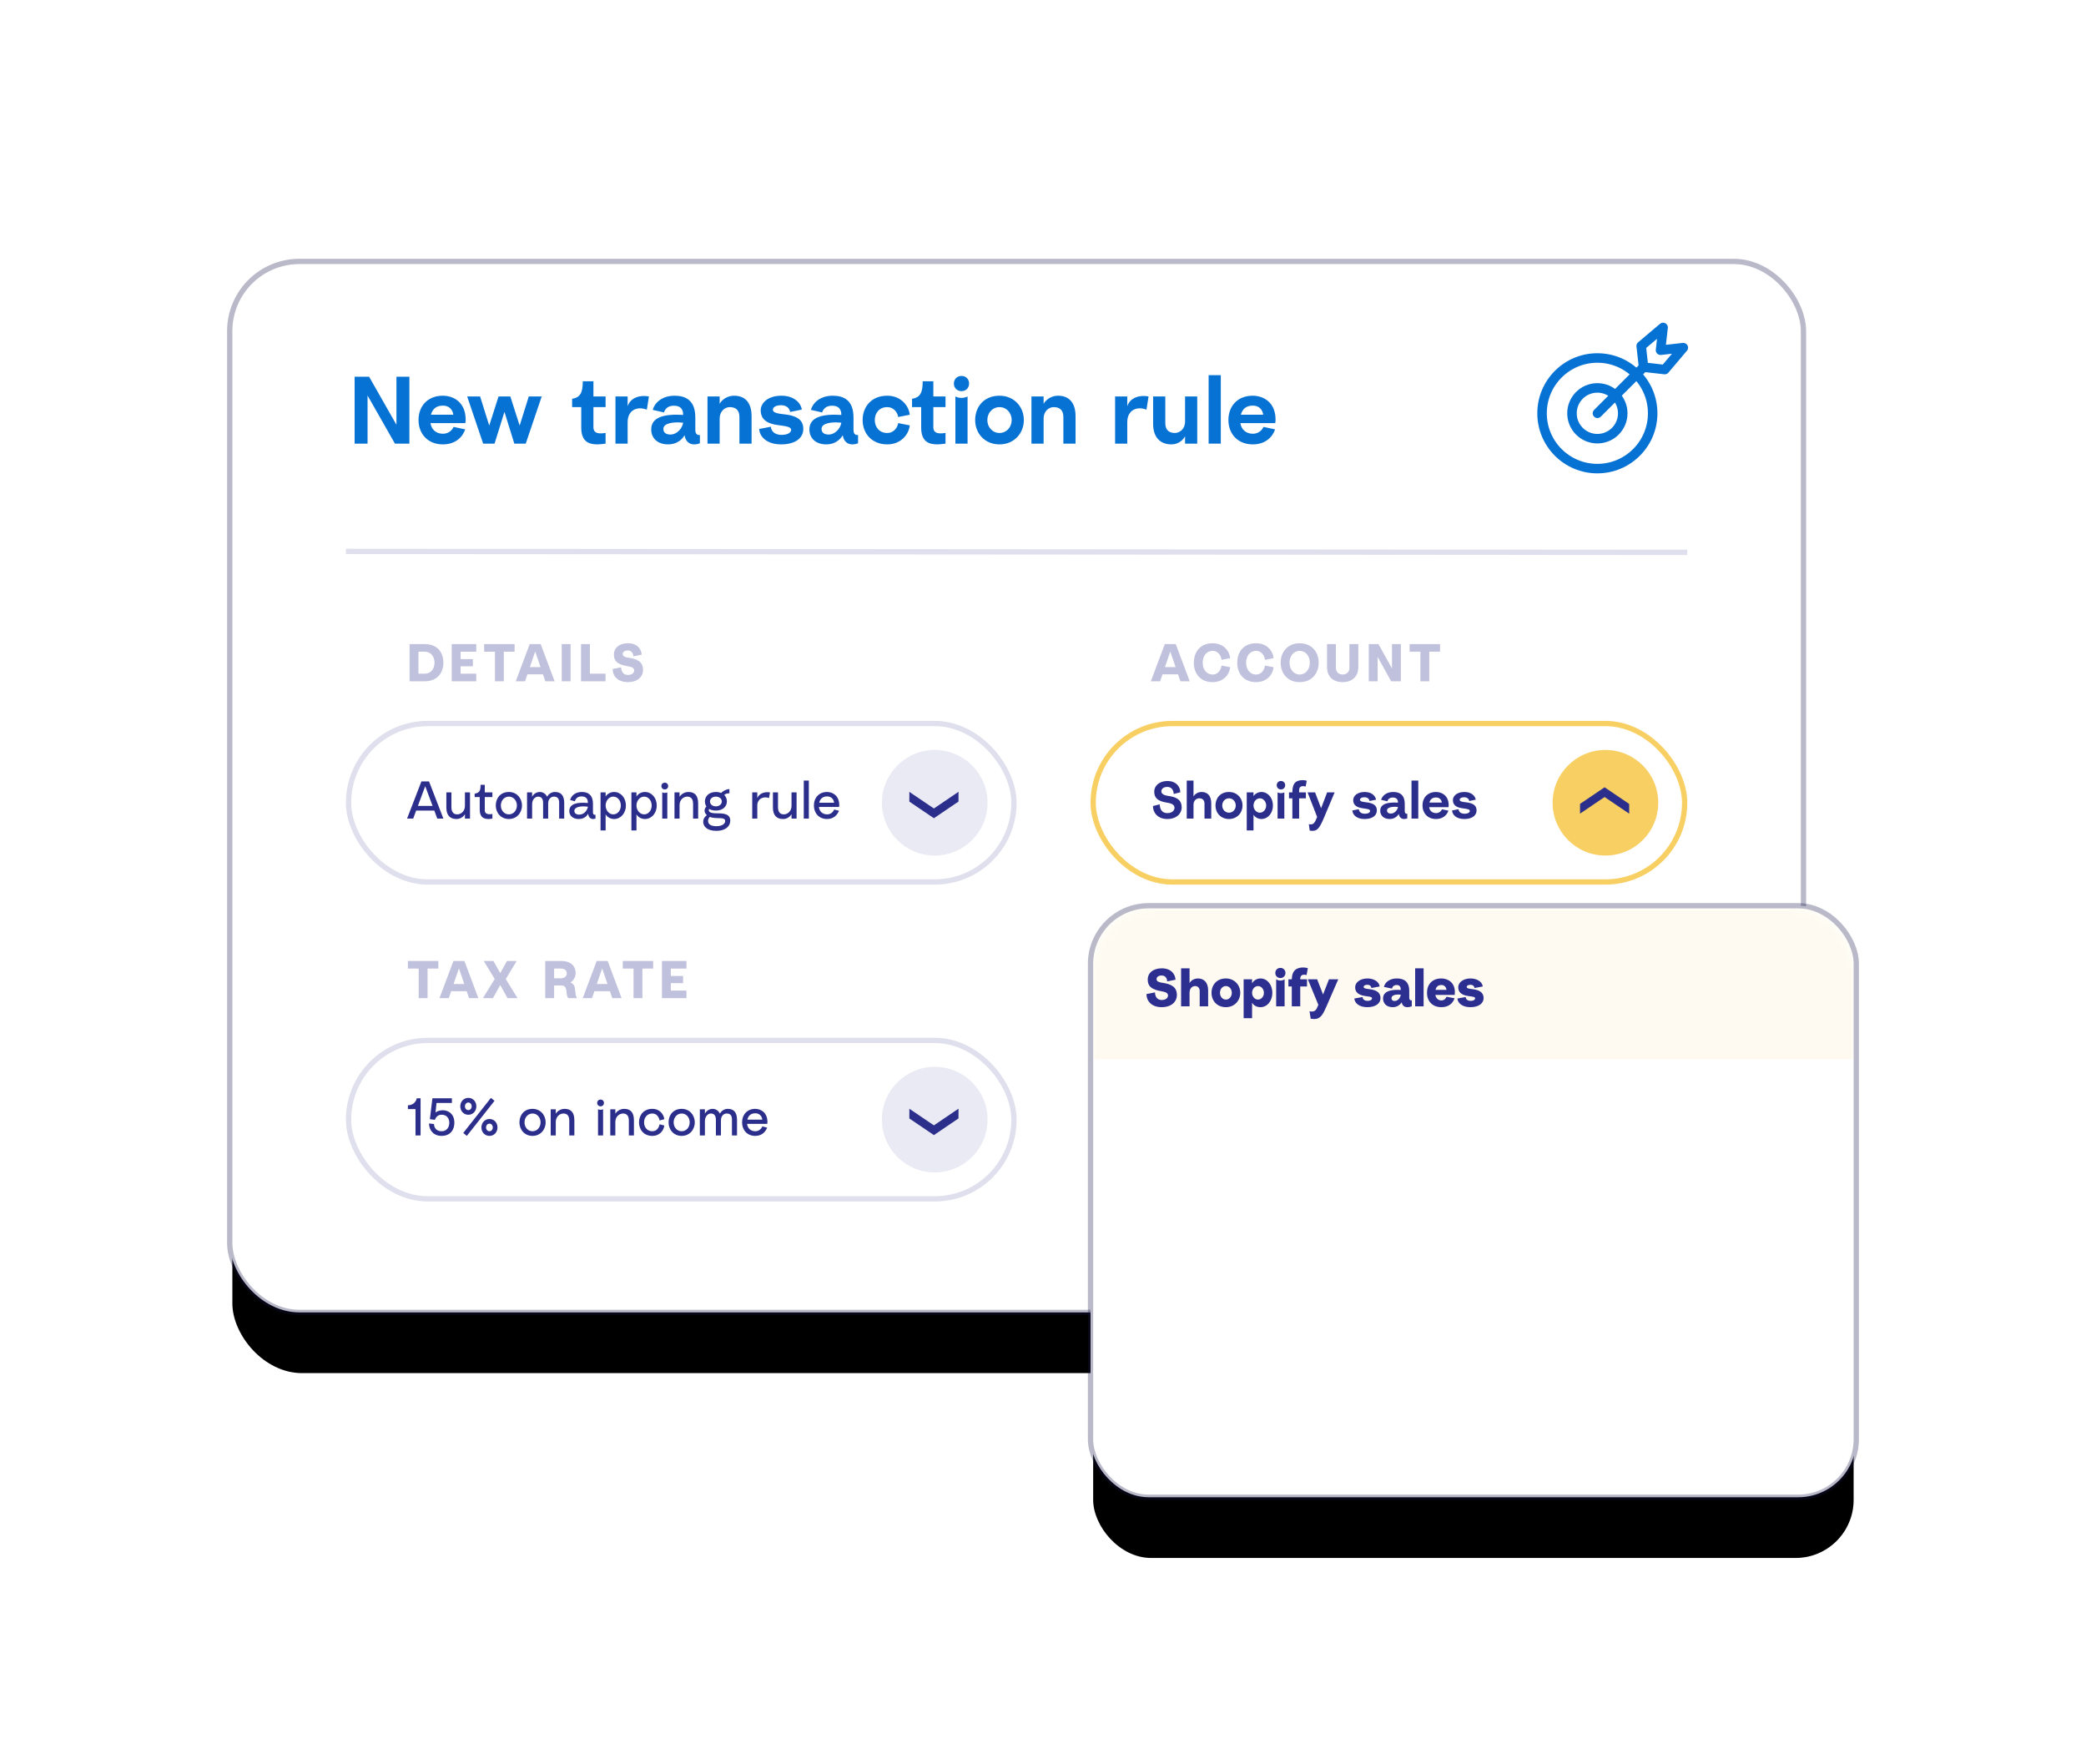 <?xml version="1.0" encoding="UTF-8"?>
<svg width="395px" height="334px" viewBox="0 0 395 334" version="1.1" xmlns="http://www.w3.org/2000/svg" xmlns:xlink="http://www.w3.org/1999/xlink">
    <title>Amazon-accurate-books</title>
    <defs>
        <rect id="path-1" x="0" y="0" width="297" height="198" rx="13.2"></rect>
        <filter x="-17.5%" y="-20.2%" width="135.0%" height="152.5%" filterUnits="objectBoundingBox" id="filter-2">
            <feMorphology radius="1" operator="dilate" in="SourceAlpha" result="shadowSpreadOuter1"></feMorphology>
            <feOffset dx="0" dy="12" in="shadowSpreadOuter1" result="shadowOffsetOuter1"></feOffset>
            <feGaussianBlur stdDeviation="15" in="shadowOffsetOuter1" result="shadowBlurOuter1"></feGaussianBlur>
            <feComposite in="shadowBlurOuter1" in2="SourceAlpha" operator="out" result="shadowBlurOuter1"></feComposite>
            <feColorMatrix values="0 0 0 0 0.085   0 0 0 0 0.09   0 0 0 0 0.294  0 0 0 0.2 0" type="matrix" in="shadowBlurOuter1"></feColorMatrix>
        </filter>
        <rect id="path-3" x="0" y="0" width="144" height="111" rx="11"></rect>
        <filter x="-36.1%" y="-36.0%" width="172.2%" height="193.7%" filterUnits="objectBoundingBox" id="filter-5">
            <feMorphology radius="1" operator="dilate" in="SourceAlpha" result="shadowSpreadOuter1"></feMorphology>
            <feOffset dx="0" dy="12" in="shadowSpreadOuter1" result="shadowOffsetOuter1"></feOffset>
            <feGaussianBlur stdDeviation="15" in="shadowOffsetOuter1" result="shadowBlurOuter1"></feGaussianBlur>
            <feComposite in="shadowBlurOuter1" in2="SourceAlpha" operator="out" result="shadowBlurOuter1"></feComposite>
            <feColorMatrix values="0 0 0 0 0.085   0 0 0 0 0.09   0 0 0 0 0.294  0 0 0 0.2 0" type="matrix" in="shadowBlurOuter1"></feColorMatrix>
        </filter>
    </defs>
    <g id="Amazon-accurate-books" stroke="none" stroke-width="1" fill="none" fill-rule="evenodd">
        <g id="Group-7" transform="translate(44, 50)">
            <g id="Mask">
                <use fill="black" fill-opacity="1" filter="url(#filter-2)" xlink:href="#path-1"></use>
                <rect stroke-opacity="0.3" stroke="#16174B" stroke-width="1" fill="#FFFFFF" fill-rule="evenodd" x="-0.5" y="-0.5" width="298" height="199" rx="13.2"></rect>
            </g>
            <g id="account" transform="translate(173.92, 71.8)" fill="#2C2E8B" fill-rule="nonzero" opacity="0.3">
                <path d="M5.6,7.2 L7.36,7.2 L4.72,0.16 L2.64,0.16 L0,7.2 L1.76,7.2 L2.21,5.88 L5.15,5.88 L5.6,7.2 Z M2.67,4.52 L3.68,1.56 L4.69,4.52 L2.67,4.52 Z" id="Shape"></path>
                <path d="M8.141,3.68 C8.141,5.71 9.351,7.36 11.701,7.36 C13.831,7.36 14.891,5.86 15.021,4.54 L13.391,4.22 C13.311,4.87 12.841,5.92 11.721,5.92 C10.511,5.92 9.821,4.92 9.821,3.68 C9.821,2.44 10.511,1.44 11.721,1.44 C12.841,1.44 13.311,2.49 13.391,3.14 L15.021,2.82 C14.891,1.5 13.831,0 11.701,0 C9.351,0 8.141,1.65 8.141,3.68 Z" id="Path"></path>
                <path d="M16.362,3.68 C16.362,5.71 17.572,7.36 19.922,7.36 C22.052,7.36 23.112,5.86 23.242,4.54 L21.612,4.22 C21.532,4.87 21.062,5.92 19.942,5.92 C18.732,5.92 18.042,4.92 18.042,3.68 C18.042,2.44 18.732,1.44 19.942,1.44 C21.062,1.44 21.532,2.49 21.612,3.14 L23.242,2.82 C23.112,1.5 22.052,0 19.922,0 C17.572,0 16.362,1.65 16.362,3.68 Z" id="Path"></path>
                <path d="M28.183,0 C25.903,0 24.583,1.65 24.583,3.68 C24.583,5.71 25.903,7.36 28.183,7.36 C30.463,7.36 31.783,5.71 31.783,3.68 C31.783,1.65 30.463,0 28.183,0 Z M28.183,5.92 C27.033,5.92 26.263,4.92 26.263,3.68 C26.263,2.44 27.033,1.44 28.183,1.44 C29.333,1.44 30.103,2.44 30.103,3.68 C30.103,4.92 29.333,5.92 28.183,5.92 Z" id="Shape"></path>
                <path d="M37.604,0.16 L37.604,4.66 C37.604,5.54 36.934,5.92 36.324,5.92 C35.684,5.92 35.044,5.55 35.044,4.66 L35.044,0.16 L33.364,0.16 L33.364,4.52 C33.364,6.34 34.544,7.36 36.324,7.36 C38.084,7.36 39.284,6.34 39.284,4.52 L39.284,0.16 L37.604,0.16 Z" id="Path"></path>
                <polygon id="Path" points="45.664 0.16 45.664 4.78 43.104 0.16 41.264 0.16 41.264 7.2 42.944 7.2 42.944 2.58 45.504 7.2 47.344 7.2 47.344 0.16"></polygon>
                <polygon id="Path" points="49.005 0.16 49.005 1.6 51.045 1.6 51.045 7.2 52.725 7.2 52.725 1.6 54.765 1.6 54.765 0.16"></polygon>
            </g>
            <rect id="Rectangle" stroke="#F7CF63" stroke-linecap="square" x="163" y="87" width="112" height="30" rx="15"></rect>
            <g id="Group-5" transform="translate(260, 102) scale(1, -1) translate(-260, -102) translate(250, 92)">
                <path d="M20,10 C20,15.523 15.523,20 10,20 C4.477,20 0,15.523 0,10 C0,4.477 4.477,0 10,0 C15.523,0 20,4.477 20,10 Z" id="Rectangle" fill="#F7CF63"></path>
                <polygon id="arrow-up-white-copy" fill="#2C2E8B" fill-rule="nonzero" points="14.5 7.926 9.841 11.086 5.192 7.94 5.192 9.784 9.842 12.931 14.5 9.772"></polygon>
            </g>
            <g id="Shopify-sales" transform="translate(174.32, 97.72)" fill="#2C2E8B" fill-rule="nonzero">
                <path d="M2.8,2.97 C1.72,2.81 1.59,2.37 1.59,2.1 C1.59,1.8 1.85,1.28 2.72,1.28 C3.7,1.28 3.93,2.16 3.93,2.62 L5.18,2.3 C5.16,1.16 4.33,0.16 2.74,0.16 C1.23,0.16 0.24,1.06 0.24,2.16 C0.24,3.36 0.88,3.99 2.72,4.27 C3.77,4.44 4.08,4.78 4.08,5.26 C4.08,5.65 3.73,6.24 2.72,6.24 C1.51,6.24 1.3,5.2 1.28,4.58 L0,4.9 C0,6.16 0.92,7.36 2.72,7.36 C4.44,7.36 5.44,6.34 5.44,5.18 C5.44,3.58 4.29,3.18 2.8,2.97 Z" id="Path"></path>
                <path d="M9.2,2.24 C8.5,2.24 7.91,2.65 7.68,3.1 L7.68,0.08 L6.4,0.08 L6.4,7.28 L7.68,7.28 L7.68,4.64 C7.68,3.86 8.24,3.44 8.74,3.44 C9.29,3.44 9.76,3.68 9.76,4.48 L9.76,7.28 L11.04,7.28 L11.04,4.4 C11.04,2.9 10.29,2.24 9.2,2.24 Z" id="Path"></path>
                <path d="M14.4,2.24 C12.78,2.24 11.84,3.39 11.84,4.8 C11.84,6.21 12.85,7.36 14.4,7.36 C15.92,7.36 16.96,6.21 16.96,4.8 C16.96,3.39 15.92,2.24 14.4,2.24 Z M14.4,6.16 C13.66,6.16 13.12,5.55 13.12,4.8 C13.12,4.05 13.66,3.44 14.4,3.44 C15.14,3.44 15.68,4.05 15.68,4.8 C15.68,5.55 15.14,6.16 14.4,6.16 Z" id="Shape"></path>
                <path d="M19.04,2.32 L17.76,2.32 L17.76,9.52 L19.04,9.52 L19.04,6.56 C19.31,6.99 19.88,7.36 20.54,7.36 C21.75,7.36 22.72,6.27 22.72,4.8 C22.72,3.33 21.75,2.24 20.54,2.24 C19.88,2.24 19.31,2.61 19.04,3.02 L19.04,2.32 Z M20.24,6.16 C19.58,6.16 19.04,5.54 19.04,4.8 C19.04,4.06 19.58,3.44 20.24,3.44 C20.9,3.44 21.44,4.06 21.44,4.8 C21.44,5.54 20.9,6.16 20.24,6.16 Z" id="Shape"></path>
                <path d="M23.44,0.96 C23.44,1.41 23.77,1.76 24.24,1.76 C24.72,1.76 25.04,1.41 25.04,0.96 C25.04,0.51 24.72,0.16 24.24,0.16 C23.77,0.16 23.44,0.51 23.44,0.96 Z M23.6,7.28 L24.88,7.28 L24.88,2.32 C24.71,2.41 24.47,2.47 24.24,2.47 C24.01,2.47 23.77,2.41 23.6,2.32 L23.6,7.28 Z" id="Shape"></path>
                <path d="M27.68,1.9 C27.68,0.96 28.54,1.11 28.92,1.21 L29.12,0.11 C28.94,0.06 28.65,0 28.42,0 C27.16,0 26.4,0.45 26.4,2.28 L26.4,2.32 L25.76,2.32 L25.76,3.44 L26.4,3.44 L26.4,7.28 L27.68,7.28 L27.68,3.44 L28.96,3.44 L28.96,2.32 L27.68,2.32 L27.68,1.9 Z" id="Path"></path>
                <path d="M29.28,2.32 L31.09,6.97 C30.64,8.02 30.5,8.52 29.52,8.34 L29.68,9.54 C29.78,9.57 29.99,9.6 30.26,9.6 C31.2,9.6 31.64,8.88 32.4,7.08 L34.4,2.32 L32.98,2.32 L31.84,5.32 L30.7,2.32 L29.28,2.32 Z" id="Path"></path>
                <path d="M37.76,5.74 C37.81,6.58 38.58,7.36 40.07,7.36 C41.57,7.36 42.4,6.69 42.4,5.73 C42.4,4.67 41.56,4.31 40.26,4.18 C39.31,4.08 39.2,3.89 39.2,3.7 C39.2,3.51 39.42,3.24 40.07,3.24 C40.76,3.24 40.98,3.7 41.01,3.95 L42.24,3.7 C42.17,3.07 41.49,2.24 40.1,2.24 C38.6,2.24 37.92,3.07 37.92,3.76 C37.92,4.35 38.13,5.11 39.67,5.32 C40.6,5.45 41.12,5.5 41.12,5.84 C41.12,6.06 40.85,6.36 40.11,6.36 C39.23,6.36 39,5.81 38.99,5.5 L37.76,5.74 Z" id="Path"></path>
                <path d="M43.04,5.79 C43.04,6.68 43.68,7.36 44.82,7.36 C45.69,7.36 46.24,6.91 46.55,6.4 C46.64,6.99 47,7.36 47.56,7.36 C47.77,7.36 47.94,7.33 48.16,7.24 L48.16,6.36 C48,6.42 47.68,6.34 47.68,5.86 L47.68,4.52 C47.68,2.68 46.61,2.24 45.5,2.24 C44.22,2.24 43.42,2.94 43.2,3.73 L44.38,4 C44.5,3.63 44.8,3.29 45.42,3.29 C46.14,3.29 46.4,3.67 46.4,4.26 C44.44,4.14 43.04,4.47 43.04,5.79 Z M44.32,5.73 C44.32,5.11 45.41,4.97 46.4,5.08 C46.3,5.72 45.72,6.29 45.15,6.32 C44.62,6.35 44.32,6.14 44.32,5.73 Z" id="Shape"></path>
                <polygon id="Path" points="48.96 0.08 48.96 7.28 50.24 7.28 50.24 0.08"></polygon>
                <path d="M56,4.73 C55.99,2.97 54.77,2.24 53.59,2.24 C52.03,2.24 51.04,3.31 51.04,4.8 C51.04,6.21 51.98,7.36 53.61,7.36 C54.96,7.36 55.7,6.55 55.95,5.78 L54.73,5.52 C54.58,5.86 54.22,6.24 53.61,6.24 C52.88,6.24 52.39,5.78 52.3,5.12 L55.97,5.12 C55.99,4.97 56,4.87 56,4.73 Z M52.35,4.24 C52.49,3.71 52.84,3.28 53.62,3.28 C54.3,3.28 54.65,3.76 54.7,4.24 L52.35,4.24 Z" id="Shape"></path>
                <path d="M56.64,5.74 C56.69,6.58 57.46,7.36 58.95,7.36 C60.45,7.36 61.28,6.69 61.28,5.73 C61.28,4.67 60.44,4.31 59.14,4.18 C58.19,4.08 58.08,3.89 58.08,3.7 C58.08,3.51 58.3,3.24 58.95,3.24 C59.64,3.24 59.86,3.7 59.89,3.95 L61.12,3.7 C61.05,3.07 60.37,2.24 58.98,2.24 C57.48,2.24 56.8,3.07 56.8,3.76 C56.8,4.35 57.01,5.11 58.55,5.32 C59.48,5.45 60,5.5 60,5.84 C60,6.06 59.73,6.36 58.99,6.36 C58.11,6.36 57.88,5.81 57.87,5.5 L56.64,5.74 Z" id="Path"></path>
            </g>
            <g id="details" transform="translate(33.56, 71.8)" fill="#2C2E8B" fill-rule="nonzero" opacity="0.3">
                <path d="M2.87,0.16 L0,0.16 L0,7.2 L2.87,7.2 C5.28,7.2 6.4,5.54 6.4,3.68 C6.4,1.82 5.34,0.16 2.87,0.16 Z M2.86,5.76 L1.68,5.76 L1.68,1.6 L2.86,1.6 C4.12,1.6 4.72,2.62 4.72,3.68 C4.72,4.74 4.12,5.76 2.86,5.76 Z" id="Shape"></path>
                <polygon id="Path" points="12.621 1.6 12.621 0.16 7.981 0.16 7.981 7.2 12.621 7.2 12.621 5.76 9.661 5.76 9.661 4.36 11.981 4.36 11.981 3 9.661 3 9.661 1.6"></polygon>
                <polygon id="Path" points="14.122 0.16 14.122 1.6 16.162 1.6 16.162 7.2 17.842 7.2 17.842 1.6 19.882 1.6 19.882 0.16"></polygon>
                <path d="M25.703,7.2 L27.463,7.2 L24.823,0.16 L22.743,0.16 L20.103,7.2 L21.863,7.2 L22.313,5.88 L25.253,5.88 L25.703,7.2 Z M22.773,4.52 L23.783,1.56 L24.793,4.52 L22.773,4.52 Z" id="Shape"></path>
                <polygon id="Path" points="30.484 7.2 30.484 0.16 28.804 0.16 28.804 7.2"></polygon>
                <polygon id="Path" points="32.464 0.16 32.464 7.2 37.104 7.2 37.104 5.76 34.144 5.76 34.144 0.16"></polygon>
                <path d="M41.405,2.73 C40.485,2.59 40.355,2.31 40.355,2.04 C40.355,1.74 40.615,1.36 41.325,1.36 C42.115,1.36 42.365,2.02 42.365,2.48 L43.945,2.16 C43.895,1.05 43.055,0 41.345,0 C39.675,0 38.685,0.92 38.685,2.1 C38.685,3.34 39.325,4.03 41.325,4.35 C42.215,4.5 42.525,4.74 42.525,5.16 C42.525,5.55 42.175,6 41.325,6 C40.345,6 40.065,5.18 40.065,4.56 L38.445,4.88 C38.445,6.18 39.405,7.36 41.325,7.36 C43.205,7.36 44.205,6.3 44.205,5.06 C44.205,3.46 43.055,2.97 41.405,2.73 Z" id="Path"></path>
            </g>
            <rect id="Rectangle-Copy-2" stroke="#2C2E8B" opacity="0.15" stroke-linecap="square" x="22" y="87" width="126" height="30" rx="15"></rect>
            <g id="Group-5-Copy-2" transform="translate(123, 92)">
                <path d="M20,10 C20,15.523 15.523,20 10,20 C4.477,20 0,15.523 0,10 C0,4.477 4.477,0 10,0 C15.523,0 20,4.477 20,10 Z" id="Rectangle" fill-opacity="0.1" fill="#2C2E90"></path>
                <polygon id="arrow-up-white-copy" fill="#2C2E8B" fill-rule="nonzero" points="14.5 7.926 9.841 11.086 5.192 7.94 5.192 9.784 9.842 12.931 14.5 9.772"></polygon>
            </g>
            <g id="Automapping-rule" transform="translate(33.08, 97.8)" fill="#2C2E8B" fill-rule="nonzero">
                <path d="M5.72,7.2 L6.88,7.2 L4.16,0.16 L2.72,0.16 L0,7.2 L1.16,7.2 L1.72,5.68 L5.16,5.68 L5.72,7.2 Z M2.05,4.8 L3.44,1.06 L4.83,4.8 L2.05,4.8 Z" id="Shape"></path>
                <path d="M9.36,7.28 C10.3,7.28 10.78,6.65 10.96,6.38 L10.96,7.2 L11.92,7.2 L11.92,2.24 L10.96,2.24 L10.96,4.78 C10.96,5.87 10.16,6.4 9.5,6.4 C8.91,6.4 8.4,6.08 8.4,5.04 L8.4,2.24 L7.44,2.24 L7.44,5.12 C7.44,6.62 8.18,7.28 9.36,7.28 Z" id="Path"></path>
                <path d="M12.8,3.12 L13.76,3.12 L13.76,5.52 C13.76,7.02 14.6,7.28 15.46,7.28 C15.67,7.28 15.94,7.25 16.16,7.2 L16.16,6.32 C15.71,6.41 14.72,6.5 14.72,5.64 L14.72,3.12 L16.16,3.12 L16.16,2.24 L14.72,2.24 L14.72,0.8 L13.92,0.8 C13.92,1.95 13.71,2.32 12.8,2.48 L12.8,3.12 Z" id="Path"></path>
                <path d="M19.28,2.16 C17.71,2.16 16.8,3.31 16.8,4.72 C16.8,6.13 17.78,7.28 19.28,7.28 C20.75,7.28 21.76,6.13 21.76,4.72 C21.76,3.31 20.75,2.16 19.28,2.16 Z M19.28,6.4 C18.4,6.4 17.76,5.65 17.76,4.72 C17.76,3.79 18.4,3.04 19.28,3.04 C20.16,3.04 20.8,3.79 20.8,4.72 C20.8,5.65 20.16,6.4 19.28,6.4 Z" id="Shape"></path>
                <path d="M28,2.16 C27.27,2.16 26.76,2.62 26.51,3.06 C26.32,2.62 25.82,2.16 25.16,2.16 C24.48,2.16 23.99,2.53 23.68,3.06 L23.68,2.24 L22.72,2.24 L22.72,7.2 L23.68,7.2 L23.68,4.5 C23.68,3.57 24.26,3.04 24.82,3.04 C25.43,3.04 25.76,3.44 25.76,4.24 L25.76,7.2 L26.72,7.2 L26.72,4.34 C26.72,3.48 27.25,3.04 27.81,3.04 C28.43,3.04 28.8,3.36 28.8,4.16 L28.8,7.2 L29.76,7.2 L29.76,4.24 C29.76,2.74 29.08,2.16 28,2.16 Z" id="Path"></path>
                <path d="M30.72,5.79 C30.72,6.68 31.47,7.28 32.46,7.28 C33.48,7.28 33.98,6.81 34.3,6.27 C34.35,6.92 34.73,7.28 35.24,7.28 C35.4,7.28 35.57,7.24 35.68,7.18 L35.68,6.46 C35.48,6.52 35.2,6.48 35.2,6.02 L35.2,4.44 C35.2,2.64 34.21,2.16 33.1,2.16 C31.98,2.16 31.14,2.74 30.88,3.68 L31.78,3.92 C31.87,3.54 32.2,3 33.02,3 C34.03,3 34.24,3.6 34.24,4.24 C32.28,4.08 30.72,4.33 30.72,5.79 Z M31.68,5.75 C31.68,4.94 32.97,4.78 34.24,4.95 C34.16,5.56 33.6,6.36 32.75,6.44 C32.03,6.51 31.68,6.16 31.68,5.75 Z" id="Shape"></path>
                <path d="M37.6,2.24 L36.64,2.24 L36.64,9.44 L37.6,9.44 L37.6,6.4 C37.92,6.94 38.54,7.28 39.21,7.28 C40.45,7.28 41.44,6.19 41.44,4.72 C41.44,3.25 40.45,2.16 39.21,2.16 C38.54,2.16 37.92,2.5 37.6,3.02 L37.6,2.24 Z M39.04,6.4 C38.25,6.4 37.6,5.63 37.6,4.72 C37.6,3.81 38.25,3.04 39.04,3.04 C39.9,3.04 40.48,3.81 40.48,4.72 C40.48,5.63 39.9,6.4 39.04,6.4 Z" id="Shape"></path>
                <path d="M43.44,2.24 L42.48,2.24 L42.48,9.44 L43.44,9.44 L43.44,6.4 C43.76,6.94 44.38,7.28 45.05,7.28 C46.29,7.28 47.28,6.19 47.28,4.72 C47.28,3.25 46.29,2.16 45.05,2.16 C44.38,2.16 43.76,2.5 43.44,3.02 L43.44,2.24 Z M44.88,6.4 C44.09,6.4 43.44,5.63 43.44,4.72 C43.44,3.81 44.09,3.04 44.88,3.04 C45.74,3.04 46.32,3.81 46.32,4.72 C46.32,5.63 45.74,6.4 44.88,6.4 Z" id="Shape"></path>
                <path d="M48.16,1.04 C48.16,1.4 48.42,1.68 48.8,1.68 C49.18,1.68 49.44,1.4 49.44,1.04 C49.44,0.68 49.18,0.4 48.8,0.4 C48.42,0.4 48.16,0.68 48.16,1.04 Z M48.32,7.2 L49.28,7.2 L49.28,2.24 C49.15,2.3 48.97,2.34 48.8,2.34 C48.63,2.34 48.45,2.3 48.32,2.24 L48.32,7.2 Z" id="Shape"></path>
                <path d="M53.28,2.16 C52.34,2.16 51.78,2.79 51.6,3.06 L51.6,2.24 L50.64,2.24 L50.64,7.2 L51.6,7.2 L51.6,4.66 C51.6,3.57 52.4,3.04 53.06,3.04 C53.65,3.04 54.16,3.36 54.16,4.4 L54.16,7.2 L55.12,7.2 L55.12,4.32 C55.12,2.82 54.46,2.16 53.28,2.16 Z" id="Path"></path>
                <path d="M58.62,6.2 C57.22,6.2 57,5.81 57.2,5.37 C57.53,5.57 57.96,5.68 58.48,5.68 C59.76,5.68 60.56,4.95 60.56,3.95 C60.56,3.48 60.39,3.04 60.06,2.72 C60.32,2.49 60.62,2.41 61.04,2.41 L61.04,1.6 C60.56,1.62 59.87,1.91 59.49,2.34 C59.2,2.23 58.87,2.16 58.48,2.16 C57.16,2.16 56.4,2.97 56.4,3.95 C56.4,4.31 56.5,4.64 56.69,4.91 C56.15,5.39 56.28,6.17 56.77,6.55 C56.38,6.83 56.08,7.24 56.08,7.81 C56.08,8.59 56.68,9.52 58.58,9.52 C60.23,9.52 61.2,8.7 61.2,7.6 C61.2,6.31 60.01,6.2 58.62,6.2 Z M58.48,3.04 C59.17,3.04 59.6,3.47 59.6,3.95 C59.6,4.45 59.17,4.88 58.48,4.88 C57.78,4.88 57.36,4.45 57.36,3.95 C57.36,3.47 57.78,3.04 58.48,3.04 Z M58.61,8.64 C57.44,8.64 57,8.23 57,7.62 C57,7.29 57.16,7.06 57.34,6.88 C57.65,7.02 58.09,7.09 58.85,7.11 C59.54,7.13 60.24,7.08 60.24,7.68 C60.24,8.16 59.65,8.64 58.61,8.64 Z" id="Shape"></path>
                <path d="M66.32,3.33 L66.32,2.24 L65.36,2.24 L65.36,7.2 L66.32,7.2 L66.32,4.71 C66.32,3.51 67.42,2.89 68.54,3.31 L68.72,2.24 C67.71,2.05 66.61,2.47 66.32,3.33 Z" id="Path"></path>
                <path d="M71.2,7.28 C72.14,7.28 72.62,6.65 72.8,6.38 L72.8,7.2 L73.76,7.2 L73.76,2.24 L72.8,2.24 L72.8,4.78 C72.8,5.87 72,6.4 71.34,6.4 C70.75,6.4 70.24,6.08 70.24,5.04 L70.24,2.24 L69.28,2.24 L69.28,5.12 C69.28,6.62 70.02,7.28 71.2,7.28 Z" id="Path"></path>
                <polygon id="Path" points="75.12 0 75.12 7.2 76.08 7.2 76.08 0"></polygon>
                <path d="M81.84,4.65 C81.83,2.89 80.65,2.16 79.51,2.16 C78.04,2.16 77.04,3.23 77.04,4.72 C77.04,6.13 77.96,7.28 79.53,7.28 C80.89,7.28 81.52,6.39 81.79,5.72 L80.88,5.48 C80.66,5.98 80.22,6.4 79.55,6.4 C78.63,6.4 78.06,5.79 77.99,5 L81.81,5 C81.83,4.88 81.84,4.79 81.84,4.65 Z M78.04,4.2 C78.19,3.55 78.61,3 79.56,3 C80.3,3 80.8,3.51 80.86,4.2 L78.04,4.2 Z" id="Shape"></path>
            </g>
            <g id="tax-rate" transform="translate(33.24, 131.96)" fill="#2C2E8B" fill-rule="nonzero" opacity="0.3">
                <polygon id="Path" points="0 0 0 1.44 2.04 1.44 2.04 7.04 3.72 7.04 3.72 1.44 5.76 1.44 5.76 0"></polygon>
                <path d="M11.581,7.04 L13.341,7.04 L10.701,0 L8.621,0 L5.981,7.04 L7.741,7.04 L8.191,5.72 L11.131,5.72 L11.581,7.04 Z M8.651,4.36 L9.661,1.4 L10.671,4.36 L8.651,4.36 Z" id="Shape"></path>
                <polygon id="Path" points="20.762 7.04 18.522 3.42 20.602 0 18.772 0 17.482 2.3 16.192 0 14.362 0 16.442 3.42 14.202 7.04 16.102 7.04 17.482 4.55 18.862 7.04"></polygon>
                <path d="M26.004,7.04 L27.684,7.04 L27.684,4.64 L29.044,4.64 C29.414,4.64 29.674,4.73 29.834,5.02 C30.154,5.61 29.954,6.74 30.404,7.04 L32.084,7.04 C31.574,6.66 31.834,5.41 31.474,4.66 C31.374,4.44 31.114,4.19 30.754,4.09 C31.364,3.71 31.764,3.02 31.764,2.28 C31.764,1.04 30.924,0 29.024,0 L26.004,0 L26.004,7.04 Z M27.684,3.28 L27.684,1.44 L28.934,1.44 C29.624,1.44 30.084,1.73 30.084,2.36 C30.084,2.92 29.624,3.28 28.934,3.28 L27.684,3.28 Z" id="Shape"></path>
                <path d="M38.704,7.04 L40.464,7.04 L37.824,0 L35.744,0 L33.104,7.04 L34.864,7.04 L35.314,5.72 L38.254,5.72 L38.704,7.04 Z M35.774,4.36 L36.784,1.4 L37.794,4.36 L35.774,4.36 Z" id="Shape"></path>
                <polygon id="Path" points="40.685 0 40.685 1.44 42.725 1.44 42.725 7.04 44.405 7.04 44.405 1.44 46.445 1.44 46.445 0"></polygon>
                <polygon id="Path" points="52.746 1.44 52.746 0 48.106 0 48.106 7.04 52.746 7.04 52.746 5.6 49.786 5.6 49.786 4.2 52.106 4.2 52.106 2.84 49.786 2.84 49.786 1.44"></polygon>
            </g>
            <rect id="Rectangle-Copy" stroke="#2C2E8B" opacity="0.15" stroke-linecap="square" x="22" y="147" width="126" height="30" rx="15"></rect>
            <g id="Group-5-Copy" transform="translate(123, 152)">
                <path d="M20,10 C20,15.523 15.523,20 10,20 C4.477,20 0,15.523 0,10 C0,4.477 4.477,0 10,0 C15.523,0 20,4.477 20,10 Z" id="Rectangle" fill-opacity="0.1" fill="#2C2E90"></path>
                <polygon id="arrow-up-white-copy" fill="#2C2E8B" fill-rule="nonzero" points="14.5 7.926 9.841 11.086 5.192 7.94 5.192 9.784 9.842 12.931 14.5 9.772"></polygon>
            </g>
            <g id="15%-on-income" transform="translate(33.24, 157.88)" fill="#2C2E8B" fill-rule="nonzero">
                <path d="M1.68,0.08 C1.5,0.86 0.89,1.4 0,1.4 L0,2.12 L1.44,2.12 L1.44,7.12 L2.4,7.12 L2.4,0.08 L1.68,0.08 Z" id="Path"></path>
                <path d="M5.23,2.77 L5.42,0.96 L8.33,0.96 L8.33,0.08 L4.64,0.08 L4.16,4.04 L5.1,4.16 C5.3,3.67 5.65,3.18 6.42,3.19 C7.42,3.2 7.84,3.97 7.84,4.72 C7.84,5.51 7.39,6.32 6.38,6.32 C5.29,6.32 4.94,5.51 4.94,4.96 L4,4.84 C4,6.17 4.89,7.2 6.38,7.2 C8.05,7.2 8.8,6.04 8.8,4.7 C8.8,2.23 6.31,1.93 5.23,2.77 Z" id="Path"></path>
                <path d="M11.45,3.2 C12.33,3.2 12.96,2.5 12.96,1.6 C12.96,0.71 12.33,0 11.45,0 C10.56,0 9.92,0.71 9.92,1.6 C9.92,2.5 10.56,3.2 11.45,3.2 Z M11.16,7.2 L16.4,0.56 L15.72,0 L10.48,6.64 L11.16,7.2 Z M11.44,2.32 C11.06,2.32 10.8,1.98 10.8,1.6 C10.8,1.22 11.06,0.88 11.44,0.88 C11.82,0.88 12.08,1.22 12.08,1.6 C12.08,1.98 11.82,2.32 11.44,2.32 Z M15.45,7.2 C16.33,7.2 16.96,6.5 16.96,5.6 C16.96,4.71 16.33,4 15.45,4 C14.56,4 13.92,4.71 13.92,5.6 C13.92,6.5 14.56,7.2 15.45,7.2 Z M15.44,6.32 C15.06,6.32 14.8,5.98 14.8,5.6 C14.8,5.22 15.06,4.88 15.44,4.88 C15.82,4.88 16.08,5.22 16.08,5.6 C16.08,5.98 15.82,6.32 15.44,6.32 Z" id="Shape"></path>
                <path d="M23.6,2.08 C22.03,2.08 21.12,3.23 21.12,4.64 C21.12,6.05 22.1,7.2 23.6,7.2 C25.07,7.2 26.08,6.05 26.08,4.64 C26.08,3.23 25.07,2.08 23.6,2.08 Z M23.6,6.32 C22.72,6.32 22.08,5.57 22.08,4.64 C22.08,3.71 22.72,2.96 23.6,2.96 C24.48,2.96 25.12,3.71 25.12,4.64 C25.12,5.57 24.48,6.32 23.6,6.32 Z" id="Shape"></path>
                <path d="M29.68,2.08 C28.74,2.08 28.18,2.71 28,2.98 L28,2.16 L27.04,2.16 L27.04,7.12 L28,7.12 L28,4.58 C28,3.49 28.8,2.96 29.46,2.96 C30.05,2.96 30.56,3.28 30.56,4.32 L30.56,7.12 L31.52,7.12 L31.52,4.24 C31.52,2.74 30.86,2.08 29.68,2.08 Z" id="Path"></path>
                <path d="M35.84,0.96 C35.84,1.32 36.1,1.6 36.48,1.6 C36.86,1.6 37.12,1.32 37.12,0.96 C37.12,0.6 36.86,0.32 36.48,0.32 C36.1,0.32 35.84,0.6 35.84,0.96 Z M36,7.12 L36.96,7.12 L36.96,2.16 C36.83,2.22 36.65,2.26 36.48,2.26 C36.31,2.26 36.13,2.22 36,2.16 L36,7.12 Z" id="Shape"></path>
                <path d="M40.96,2.08 C40.02,2.08 39.46,2.71 39.28,2.98 L39.28,2.16 L38.32,2.16 L38.32,7.12 L39.28,7.12 L39.28,4.58 C39.28,3.49 40.08,2.96 40.74,2.96 C41.33,2.96 41.84,3.28 41.84,4.32 L41.84,7.12 L42.8,7.12 L42.8,4.24 C42.8,2.74 42.14,2.08 40.96,2.08 Z" id="Path"></path>
                <path d="M43.76,4.64 C43.76,6.05 44.7,7.2 46.27,7.2 C47.72,7.2 48.43,6.16 48.56,5.24 L47.66,5 C47.54,5.61 47.15,6.32 46.28,6.32 C45.3,6.32 44.72,5.55 44.72,4.64 C44.72,3.73 45.3,2.96 46.28,2.96 C47.15,2.96 47.54,3.67 47.66,4.28 L48.56,4.04 C48.43,3.12 47.71,2.08 46.27,2.08 C44.67,2.08 43.76,3.23 43.76,4.64 Z" id="Path"></path>
                <path d="M51.84,2.08 C50.27,2.08 49.36,3.23 49.36,4.64 C49.36,6.05 50.34,7.2 51.84,7.2 C53.31,7.2 54.32,6.05 54.32,4.64 C54.32,3.23 53.31,2.08 51.84,2.08 Z M51.84,6.32 C50.96,6.32 50.32,5.57 50.32,4.64 C50.32,3.71 50.96,2.96 51.84,2.96 C52.72,2.96 53.36,3.71 53.36,4.64 C53.36,5.57 52.72,6.32 51.84,6.32 Z" id="Shape"></path>
                <path d="M60.56,2.08 C59.83,2.08 59.32,2.54 59.07,2.98 C58.88,2.54 58.38,2.08 57.72,2.08 C57.04,2.08 56.55,2.45 56.24,2.98 L56.24,2.16 L55.28,2.16 L55.28,7.12 L56.24,7.12 L56.24,4.42 C56.24,3.49 56.82,2.96 57.38,2.96 C57.99,2.96 58.32,3.36 58.32,4.16 L58.32,7.12 L59.28,7.12 L59.28,4.26 C59.28,3.4 59.81,2.96 60.37,2.96 C60.99,2.96 61.36,3.28 61.36,4.08 L61.36,7.12 L62.32,7.12 L62.32,4.16 C62.32,2.66 61.64,2.08 60.56,2.08 Z" id="Path"></path>
                <path d="M68.08,4.57 C68.07,2.81 66.89,2.08 65.75,2.08 C64.28,2.08 63.28,3.15 63.28,4.64 C63.28,6.05 64.2,7.2 65.77,7.2 C67.13,7.2 67.76,6.31 68.03,5.64 L67.12,5.4 C66.9,5.9 66.46,6.32 65.79,6.32 C64.87,6.32 64.3,5.71 64.23,4.92 L68.05,4.92 C68.07,4.8 68.08,4.71 68.08,4.57 Z M64.28,4.12 C64.43,3.47 64.85,2.92 65.8,2.92 C66.54,2.92 67.04,3.43 67.1,4.12 L64.28,4.12 Z" id="Shape"></path>
            </g>
            <g id="New-transaction-rule" transform="translate(23.152, 21.04)" fill="#0672D3" fill-rule="nonzero">
                <polygon id="Path" points="7.92 0.288 7.92 9.396 2.736 0.288 0 0.288 0 12.96 2.448 12.96 2.448 3.852 7.632 12.96 10.368 12.96 10.368 0.288"></polygon>
                <path d="M21.024,8.37 C21.006,5.202 18.81,3.888 16.686,3.888 C13.878,3.888 12.096,5.814 12.096,8.496 C12.096,11.034 13.788,13.104 16.722,13.104 C19.152,13.104 20.484,11.646 20.934,10.26 L18.738,9.792 C18.468,10.404 17.82,11.088 16.722,11.088 C15.408,11.088 14.526,10.26 14.364,9.072 L20.97,9.072 C21.006,8.802 21.024,8.622 21.024,8.37 Z M14.454,7.488 C14.706,6.534 15.336,5.76 16.74,5.76 C17.964,5.76 18.594,6.624 18.684,7.488 L14.454,7.488 Z" id="Shape"></path>
                <polygon id="Path" points="32.976 4.032 31.248 9.54 29.484 4.032 27.252 4.032 25.488 9.54 23.76 4.032 21.312 4.032 24.336 12.96 26.496 12.96 28.368 6.948 30.24 12.96 32.4 12.96 35.424 4.032"></polygon>
                <path d="M41.184,6.048 L42.912,6.048 L42.912,9.936 C42.912,12.636 44.424,13.104 45.972,13.104 C46.35,13.104 47.124,13.032 47.52,12.96 L47.52,10.944 C46.71,11.052 45.216,11.268 45.216,9.864 L45.216,6.048 L47.52,6.048 L47.52,4.032 L45.216,4.032 L45.216,1.152 L43.2,1.152 C43.2,3.222 42.786,4.23 41.184,4.464 L41.184,6.048 Z" id="Path"></path>
                <path d="M51.696,5.886 L51.696,4.032 L49.392,4.032 L49.392,12.96 L51.696,12.96 L51.696,8.91 C51.696,6.534 53.604,5.832 55.332,6.534 L55.728,4.032 C54.09,3.69 52.218,4.23 51.696,5.886 Z" id="Path"></path>
                <path d="M56.16,10.278 C56.16,11.88 57.312,13.104 59.364,13.104 C60.93,13.104 61.92,12.294 62.478,11.376 C62.64,12.438 63.288,13.104 64.296,13.104 C64.674,13.104 64.98,13.05 65.376,12.888 L65.376,11.304 C65.088,11.412 64.512,11.268 64.512,10.404 L64.512,7.992 C64.512,4.68 62.586,3.888 60.588,3.888 C58.284,3.888 56.844,5.148 56.448,6.57 L58.572,7.056 C58.788,6.39 59.328,5.778 60.444,5.778 C61.74,5.778 62.208,6.462 62.208,7.524 C58.68,7.308 56.16,7.902 56.16,10.278 Z M58.464,10.17 C58.464,9.054 60.426,8.802 62.208,9 C62.028,10.152 60.984,11.178 59.958,11.232 C59.004,11.286 58.464,10.908 58.464,10.17 Z" id="Shape"></path>
                <path d="M71.856,3.888 C70.596,3.888 69.534,4.626 69.12,5.436 L69.12,4.032 L66.816,4.032 L66.816,12.96 L69.12,12.96 L69.12,8.208 C69.12,6.804 70.128,6.048 71.028,6.048 C72.018,6.048 72.864,6.48 72.864,7.92 L72.864,12.96 L75.168,12.96 L75.168,7.776 C75.168,5.076 73.818,3.888 71.856,3.888 Z" id="Path"></path>
                <path d="M76.608,10.188 C76.698,11.7 78.084,13.104 80.766,13.104 C83.466,13.104 84.96,11.898 84.96,10.17 C84.96,8.262 83.448,7.614 81.108,7.38 C79.398,7.2 79.2,6.858 79.2,6.516 C79.2,6.174 79.596,5.688 80.766,5.688 C82.008,5.688 82.404,6.516 82.458,6.966 L84.672,6.516 C84.546,5.382 83.322,3.888 80.82,3.888 C78.12,3.888 76.896,5.382 76.896,6.624 C76.896,7.686 77.274,9.054 80.046,9.432 C81.72,9.666 82.656,9.756 82.656,10.368 C82.656,10.764 82.17,11.304 80.838,11.304 C79.254,11.304 78.84,10.314 78.822,9.756 L76.608,10.188 Z" id="Path"></path>
                <path d="M86.112,10.278 C86.112,11.88 87.264,13.104 89.316,13.104 C90.882,13.104 91.872,12.294 92.43,11.376 C92.592,12.438 93.24,13.104 94.248,13.104 C94.626,13.104 94.932,13.05 95.328,12.888 L95.328,11.304 C95.04,11.412 94.464,11.268 94.464,10.404 L94.464,7.992 C94.464,4.68 92.538,3.888 90.54,3.888 C88.236,3.888 86.796,5.148 86.4,6.57 L88.524,7.056 C88.74,6.39 89.28,5.778 90.396,5.778 C91.692,5.778 92.16,6.462 92.16,7.524 C88.632,7.308 86.112,7.902 86.112,10.278 Z M88.416,10.17 C88.416,9.054 90.378,8.802 92.16,9 C91.98,10.152 90.936,11.178 89.91,11.232 C88.956,11.286 88.416,10.908 88.416,10.17 Z" id="Shape"></path>
                <path d="M96.192,8.496 C96.192,11.034 97.938,13.104 100.854,13.104 C103.5,13.104 104.958,11.16 105.12,9.504 L102.924,9.072 C102.816,9.846 102.168,10.944 100.836,10.944 C99.36,10.944 98.496,9.828 98.496,8.496 C98.496,7.164 99.36,6.048 100.836,6.048 C102.168,6.048 102.816,7.146 102.924,7.92 L105.12,7.488 C104.958,5.832 103.482,3.888 100.854,3.888 C97.884,3.888 96.192,5.958 96.192,8.496 Z" id="Path"></path>
                <path d="M105.552,6.048 L107.28,6.048 L107.28,9.936 C107.28,12.636 108.792,13.104 110.34,13.104 C110.718,13.104 111.492,13.032 111.888,12.96 L111.888,10.944 C111.078,11.052 109.584,11.268 109.584,9.864 L109.584,6.048 L111.888,6.048 L111.888,4.032 L109.584,4.032 L109.584,1.152 L107.568,1.152 C107.568,3.222 107.154,4.23 105.552,4.464 L105.552,6.048 Z" id="Path"></path>
                <path d="M113.472,1.584 C113.472,2.394 114.066,3.024 114.912,3.024 C115.776,3.024 116.352,2.394 116.352,1.584 C116.352,0.774 115.776,0.144 114.912,0.144 C114.066,0.144 113.472,0.774 113.472,1.584 Z M113.76,12.96 L116.064,12.96 L116.064,4.032 C115.758,4.194 115.326,4.302 114.912,4.302 C114.498,4.302 114.066,4.194 113.76,4.032 L113.76,12.96 Z" id="Shape"></path>
                <path d="M122.112,3.888 C119.196,3.888 117.504,5.958 117.504,8.496 C117.504,11.034 119.322,13.104 122.112,13.104 C124.848,13.104 126.72,11.034 126.72,8.496 C126.72,5.958 124.848,3.888 122.112,3.888 Z M122.112,10.944 C120.78,10.944 119.808,9.846 119.808,8.496 C119.808,7.146 120.78,6.048 122.112,6.048 C123.444,6.048 124.416,7.146 124.416,8.496 C124.416,9.846 123.444,10.944 122.112,10.944 Z" id="Shape"></path>
                <path d="M133.2,3.888 C131.94,3.888 130.878,4.626 130.464,5.436 L130.464,4.032 L128.16,4.032 L128.16,12.96 L130.464,12.96 L130.464,8.208 C130.464,6.804 131.472,6.048 132.372,6.048 C133.362,6.048 134.208,6.48 134.208,7.92 L134.208,12.96 L136.512,12.96 L136.512,7.776 C136.512,5.076 135.162,3.888 133.2,3.888 Z" id="Path"></path>
                <path d="M146.304,5.886 L146.304,4.032 L144,4.032 L144,12.96 L146.304,12.96 L146.304,8.91 C146.304,6.534 148.212,5.832 149.94,6.534 L150.336,4.032 C148.698,3.69 146.826,4.23 146.304,5.886 Z" id="Path"></path>
                <path d="M154.656,13.104 C155.916,13.104 156.834,12.366 157.248,11.556 L157.248,12.96 L159.552,12.96 L159.552,4.032 L157.248,4.032 L157.248,8.784 C157.248,10.188 156.24,10.944 155.34,10.944 C154.35,10.944 153.504,10.512 153.504,9.072 L153.504,4.032 L151.2,4.032 L151.2,9.216 C151.2,11.916 152.694,13.104 154.656,13.104 Z" id="Path"></path>
                <polygon id="Path" points="161.712 0 161.712 12.96 164.016 12.96 164.016 0"></polygon>
                <path d="M174.384,8.37 C174.366,5.202 172.17,3.888 170.046,3.888 C167.238,3.888 165.456,5.814 165.456,8.496 C165.456,11.034 167.148,13.104 170.082,13.104 C172.512,13.104 173.844,11.646 174.294,10.26 L172.098,9.792 C171.828,10.404 171.18,11.088 170.082,11.088 C168.768,11.088 167.886,10.26 167.724,9.072 L174.33,9.072 C174.366,8.802 174.384,8.622 174.384,8.37 Z M167.814,7.488 C168.066,6.534 168.696,5.76 170.1,5.76 C171.324,5.76 171.954,6.624 172.044,7.488 L167.814,7.488 Z" id="Shape"></path>
            </g>
            <line x1="22" y1="54.405" x2="275" y2="54.595" id="Line-5-Copy-4" stroke="#2C2E8B" opacity="0.15" stroke-linecap="square"></line>
            <g id="Rectangle-+-Line-5-Copy-5-+-Line-5-Copy-9-+-Shopify-sales-Shopif-Mask" transform="translate(163, 122)">
                <mask id="mask-4" fill="white">
                    <use xlink:href="#path-3"></use>
                </mask>
                <g id="Mask">
                    <use fill="black" fill-opacity="1" filter="url(#filter-5)" xlink:href="#path-3"></use>
                    <rect stroke-opacity="0.3" stroke="#16174B" stroke-width="1" fill="#FFFFFF" fill-rule="evenodd" x="-0.5" y="-0.5" width="145" height="112" rx="11"></rect>
                </g>
                <rect id="Rectangle" fill="#F7CF63" opacity="0.3" mask="url(#mask-4)" x="0" y="0" width="144" height="28.574"></rect>
                <line x1="-2.49359726e-13" y1="55.55" x2="144" y2="55.45" id="Line-5-Copy-5" stroke="#2C2E8B" opacity="0.15" stroke-linecap="square" mask="url(#mask-4)"></line>
                <line x1="-2.49359726e-13" y1="83.025" x2="144" y2="82.925" id="Line-5-Copy-9" stroke="#2C2E8B" opacity="0.15" stroke-linecap="square" mask="url(#mask-4)"></line>
                <g id="Shopify-sales-Shopif" mask="url(#mask-4)" fill-rule="nonzero">
                    <g transform="translate(10.091, 11.189)">
                        <path d="M2.96,2.89 C2.04,2.75 1.91,2.47 1.91,2.2 C1.91,1.9 2.17,1.52 2.88,1.52 C3.67,1.52 3.92,2.18 3.92,2.64 L5.5,2.32 C5.45,1.21 4.61,0.16 2.9,0.16 C1.23,0.16 0.24,1.08 0.24,2.26 C0.24,3.5 0.88,4.19 2.88,4.51 C3.77,4.66 4.08,4.9 4.08,5.32 C4.08,5.71 3.73,6.16 2.88,6.16 C1.9,6.16 1.62,5.34 1.62,4.72 L0,5.04 C0,6.34 0.96,7.52 2.88,7.52 C4.76,7.52 5.76,6.46 5.76,5.22 C5.76,3.62 4.61,3.13 2.96,2.89 Z" id="Path" fill="#2C2E90"></path>
                        <path d="M9.76,2.08 C9,2.08 8.38,2.5 8.16,2.98 L8.16,0.16 L6.56,0.16 L6.56,7.36 L8.16,7.36 L8.16,4.8 C8.16,3.82 8.79,3.52 9.2,3.52 C9.63,3.52 10.08,3.76 10.08,4.48 L10.08,7.36 L11.68,7.36 L11.68,4.32 C11.68,2.82 10.85,2.08 9.76,2.08 Z" id="Path" fill="#2C2E90"></path>
                        <path d="M15.04,2.08 C13.33,2.08 12.32,3.3 12.32,4.8 C12.32,6.3 13.36,7.52 15.04,7.52 C16.65,7.52 17.76,6.3 17.76,4.8 C17.76,3.3 16.64,2.08 15.04,2.08 Z M15.04,6.08 C14.38,6.08 13.92,5.5 13.92,4.8 C13.92,4.1 14.38,3.52 15.04,3.52 C15.7,3.52 16.16,4.1 16.16,4.8 C16.16,5.5 15.7,6.08 15.04,6.08 Z" id="Shape" fill="#2C2E90"></path>
                        <path d="M20,2.24 L18.4,2.24 L18.4,9.6 L20,9.6 L20,6.66 C20.27,7.18 20.87,7.52 21.59,7.52 C22.89,7.52 23.84,6.3 23.84,4.8 C23.84,3.3 22.89,2.08 21.59,2.08 C20.87,2.08 20.27,2.5 20,3.02 L20,2.24 Z M21.12,6.08 C20.5,6.08 20,5.5 20,4.8 C20,4.1 20.5,3.52 21.12,3.52 C21.74,3.52 22.24,4.1 22.24,4.8 C22.24,5.5 21.74,6.08 21.12,6.08 Z" id="Shape" fill="#2C2E90"></path>
                        <path d="M24.4,1.04 C24.4,1.58 24.79,2 25.36,2 C25.93,2 26.32,1.58 26.32,1.04 C26.32,0.5 25.93,0.08 25.36,0.08 C24.79,0.08 24.4,0.5 24.4,1.04 Z M24.56,7.36 L26.16,7.36 L26.16,2.24 C25.95,2.4 25.64,2.48 25.36,2.48 C25.08,2.48 24.77,2.4 24.56,2.24 L24.56,7.36 Z" id="Shape" fill="#2C2E90"></path>
                        <path d="M29.12,2.14 C29.12,1.2 29.97,1.35 30.32,1.43 L30.56,0.13 C30.34,0.06 30.01,0 29.7,0 C28.47,0 27.56,0.51 27.52,2.24 L26.88,2.24 L26.88,3.6 L27.52,3.6 L27.52,7.36 L29.12,7.36 L29.12,3.6 L30.4,3.6 L30.4,2.24 L29.12,2.24 L29.12,2.14 Z" id="Path" fill="#2C2E90"></path>
                        <path d="M30.56,2.24 L32.55,7.08 C32.13,8.1 31.95,8.48 30.88,8.3 L31.1,9.7 C31.23,9.73 31.51,9.76 31.78,9.76 C33.04,9.76 33.48,8.77 34.18,7.16 L36.32,2.24 L34.56,2.24 L33.44,5.12 L32.32,2.24 L30.56,2.24 Z" id="Path" fill="#2C2E90"></path>
                        <path d="M39.36,5.88 C39.43,6.76 40.29,7.52 41.83,7.52 C43.44,7.52 44.32,6.75 44.32,5.82 C44.32,4.68 43.48,4.23 42.02,4.08 C41.23,4 41.12,3.85 41.12,3.67 C41.12,3.49 41.34,3.28 41.83,3.28 C42.35,3.28 42.56,3.59 42.6,3.89 L44.16,3.6 C44.07,2.7 43.03,2.08 41.86,2.08 C40.36,2.08 39.52,2.91 39.52,3.72 C39.52,4.27 39.65,5.16 41.43,5.41 C42.2,5.52 42.72,5.54 42.72,5.86 C42.72,6.05 42.48,6.32 41.87,6.32 C41.15,6.32 40.94,5.91 40.92,5.6 L39.36,5.88 Z" id="Path" fill="#2C2E90"></path>
                        <path d="M44.8,5.87 C44.8,6.76 45.42,7.52 46.62,7.52 C47.37,7.52 47.94,7.18 48.33,6.6 C48.44,7.16 48.77,7.52 49.4,7.52 C49.77,7.52 49.99,7.45 50.24,7.34 L50.24,6.22 C50.08,6.28 49.76,6.2 49.76,5.72 L49.76,4.44 C49.76,2.64 48.72,2.08 47.42,2.08 C46.06,2.08 45.19,2.77 44.96,3.68 L46.48,4 C46.59,3.63 46.83,3.32 47.38,3.32 C47.96,3.32 48.16,3.68 48.16,4.26 C46.44,4.15 44.8,4.42 44.8,5.87 Z M46.4,5.81 C46.4,5.19 47.33,5.05 48.16,5.16 C48.09,5.72 47.64,6.29 47.09,6.34 C46.74,6.37 46.4,6.25 46.4,5.81 Z" id="Shape" fill="#2C2E90"></path>
                        <polygon id="Path" fill="#2C2E90" points="50.88 0.16 50.88 7.36 52.48 7.36 52.48 0.16"></polygon>
                        <path d="M58.4,4.64 C58.39,2.88 57.13,2.08 55.83,2.08 C54.11,2.08 53.12,3.22 53.12,4.8 C53.12,6.3 54.07,7.52 55.86,7.52 C57.31,7.52 58.05,6.69 58.34,5.83 L56.82,5.54 C56.69,5.82 56.45,6.24 55.84,6.24 C55.23,6.24 54.81,5.81 54.71,5.2 L58.37,5.2 C58.39,5.05 58.4,4.79 58.4,4.64 Z M55.85,3.32 C56.38,3.32 56.75,3.68 56.81,4.24 L54.74,4.24 C54.86,3.72 55.16,3.32 55.85,3.32 Z" id="Shape" fill="#2C2E90"></path>
                        <path d="M58.88,5.88 C58.95,6.76 59.81,7.52 61.35,7.52 C62.96,7.52 63.84,6.75 63.84,5.82 C63.84,4.68 63,4.23 61.54,4.08 C60.75,4 60.64,3.85 60.64,3.67 C60.64,3.49 60.86,3.28 61.35,3.28 C61.87,3.28 62.08,3.59 62.12,3.89 L63.68,3.6 C63.59,2.7 62.55,2.08 61.38,2.08 C59.88,2.08 59.04,2.91 59.04,3.72 C59.04,4.27 59.17,5.16 60.95,5.41 C61.72,5.52 62.24,5.54 62.24,5.86 C62.24,6.05 62,6.32 61.39,6.32 C60.67,6.32 60.46,5.91 60.44,5.6 L58.88,5.88 Z" id="Path" fill="#2C2E90"></path>
                        <path d="M2.89,30.71 C1.62,30.49 1.43,30.09 1.43,29.66 C1.43,29.2 1.77,28.62 2.79,28.62 C3.94,28.62 4.22,29.54 4.22,30.16 L5.17,29.9 C5.14,28.82 4.42,27.74 2.81,27.74 C1.34,27.74 0.4,28.62 0.4,29.72 C0.4,30.92 1.31,31.47 2.79,31.69 C4.01,31.88 4.4,32.2 4.4,32.82 C4.4,33.35 4.02,34.06 2.8,34.06 C1.39,34.06 1.14,32.94 1.12,32.2 L0.16,32.46 C0.16,33.7 0.97,34.94 2.8,34.94 C4.49,34.94 5.44,33.9 5.44,32.76 C5.44,31.28 4.28,30.94 2.89,30.71 Z" id="Path" fill="#2C2E8B"></path>
                        <path d="M9.2,29.82 C8.26,29.82 7.7,30.45 7.52,30.72 L7.52,27.66 L6.56,27.66 L6.56,34.86 L7.52,34.86 L7.52,32.32 C7.52,31.23 8.32,30.7 8.98,30.7 C9.57,30.7 10.08,31.02 10.08,32.06 L10.08,34.86 L11.04,34.86 L11.04,31.98 C11.04,30.48 10.38,29.82 9.2,29.82 Z" id="Path" fill="#2C2E8B"></path>
                        <path d="M14.48,29.82 C12.91,29.82 12,30.97 12,32.38 C12,33.79 12.98,34.94 14.48,34.94 C15.95,34.94 16.96,33.79 16.96,32.38 C16.96,30.97 15.95,29.82 14.48,29.82 Z M14.48,34.06 C13.6,34.06 12.96,33.31 12.96,32.38 C12.96,31.45 13.6,30.7 14.48,30.7 C15.36,30.7 16,31.45 16,32.38 C16,33.31 15.36,34.06 14.48,34.06 Z" id="Shape" fill="#2C2E8B"></path>
                        <path d="M18.88,29.9 L17.92,29.9 L17.92,37.1 L18.88,37.1 L18.88,34.06 C19.2,34.6 19.82,34.94 20.49,34.94 C21.73,34.94 22.72,33.85 22.72,32.38 C22.72,30.91 21.73,29.82 20.49,29.82 C19.82,29.82 19.2,30.16 18.88,30.68 L18.88,29.9 Z M20.32,34.06 C19.53,34.06 18.88,33.29 18.88,32.38 C18.88,31.47 19.53,30.7 20.32,30.7 C21.18,30.7 21.76,31.47 21.76,32.38 C21.76,33.29 21.18,34.06 20.32,34.06 Z" id="Shape" fill="#2C2E8B"></path>
                        <path d="M23.6,28.7 C23.6,29.06 23.86,29.34 24.24,29.34 C24.62,29.34 24.88,29.06 24.88,28.7 C24.88,28.34 24.62,28.06 24.24,28.06 C23.86,28.06 23.6,28.34 23.6,28.7 Z M23.76,34.86 L24.72,34.86 L24.72,29.9 C24.59,29.96 24.41,30 24.24,30 C24.07,30 23.89,29.96 23.76,29.9 L23.76,34.86 Z" id="Shape" fill="#2C2E8B"></path>
                        <path d="M28.8,28.57 L28.96,27.71 C28.76,27.63 28.42,27.58 28.23,27.58 C27,27.58 26.4,28.07 26.4,29.82 L26.4,29.9 L25.76,29.9 L25.76,30.78 L26.4,30.78 L26.4,34.86 L27.36,34.86 L27.36,30.78 L28.8,30.78 L28.8,29.9 L27.36,29.9 L27.36,29.4 C27.36,28.26 28.35,28.44 28.8,28.57 Z" id="Path" fill="#2C2E8B"></path>
                        <path d="M29.28,29.9 L31.25,34.55 C30.63,36.01 30.5,36.44 29.52,36.26 L29.64,37.12 C29.74,37.15 29.88,37.18 30.17,37.18 C31.06,37.18 31.47,36.49 32.24,34.66 L34.24,29.9 L33.14,29.9 L31.8,33.4 L30.38,29.9 L29.28,29.9 Z" id="Path" fill="#2C2E8B"></path>
                        <polygon id="Path" fill="#2C2E8B" points="42.4 32.74 42.4 31.86 38.08 31.86 38.08 32.74"></polygon>
                        <path d="M50,27.74 C47.93,27.74 46.56,29.35 46.56,31.34 C46.56,33.33 47.93,34.94 50,34.94 C52.07,34.94 53.44,33.33 53.44,31.34 C53.44,29.35 52.07,27.74 50,27.74 Z M50,34.06 C48.58,34.06 47.6,32.85 47.6,31.34 C47.6,29.83 48.58,28.62 50,28.62 C51.42,28.62 52.4,29.83 52.4,31.34 C52.4,32.85 51.42,34.06 50,34.06 Z" id="Shape" fill="#2C2E8B"></path>
                        <path d="M57.2,29.82 C56.26,29.82 55.7,30.45 55.52,30.72 L55.52,29.9 L54.56,29.9 L54.56,34.86 L55.52,34.86 L55.52,32.32 C55.52,31.23 56.32,30.7 56.98,30.7 C57.57,30.7 58.08,31.02 58.08,32.06 L58.08,34.86 L59.04,34.86 L59.04,31.98 C59.04,30.48 58.38,29.82 57.2,29.82 Z" id="Path" fill="#2C2E8B"></path>
                        <polygon id="Path" fill="#2C2E8B" points="60.24 27.66 60.24 34.86 61.2 34.86 61.2 27.66"></polygon>
                        <path d="M62.4,28.7 C62.4,29.06 62.66,29.34 63.04,29.34 C63.42,29.34 63.68,29.06 63.68,28.7 C63.68,28.34 63.42,28.06 63.04,28.06 C62.66,28.06 62.4,28.34 62.4,28.7 Z M62.56,34.86 L63.52,34.86 L63.52,29.9 C63.39,29.96 63.21,30 63.04,30 C62.87,30 62.69,29.96 62.56,29.9 L62.56,34.86 Z" id="Shape" fill="#2C2E8B"></path>
                        <path d="M67.52,29.82 C66.58,29.82 66.02,30.45 65.84,30.72 L65.84,29.9 L64.88,29.9 L64.88,34.86 L65.84,34.86 L65.84,32.32 C65.84,31.23 66.64,30.7 67.3,30.7 C67.89,30.7 68.4,31.02 68.4,32.06 L68.4,34.86 L69.36,34.86 L69.36,31.98 C69.36,30.48 68.7,29.82 67.52,29.82 Z" id="Path" fill="#2C2E8B"></path>
                        <path d="M75.12,32.31 C75.11,30.55 73.93,29.82 72.79,29.82 C71.32,29.82 70.32,30.89 70.32,32.38 C70.32,33.79 71.24,34.94 72.81,34.94 C74.17,34.94 74.8,34.05 75.07,33.38 L74.16,33.14 C73.94,33.64 73.5,34.06 72.83,34.06 C71.91,34.06 71.34,33.45 71.27,32.66 L75.09,32.66 C75.11,32.54 75.12,32.45 75.12,32.31 Z M71.32,31.86 C71.47,31.21 71.89,30.66 72.84,30.66 C73.58,30.66 74.08,31.17 74.14,31.86 L71.32,31.86 Z" id="Shape" fill="#2C2E8B"></path>
                        <path d="M79.12,33.33 C79.17,34.14 79.96,34.94 81.35,34.94 C82.75,34.94 83.6,34.25 83.6,33.29 C83.6,32.47 82.92,32.04 81.54,31.92 C80.43,31.82 80.24,31.55 80.24,31.28 C80.24,31.02 80.54,30.66 81.35,30.66 C82.29,30.66 82.51,31.28 82.54,31.53 L83.44,31.28 C83.37,30.65 82.67,29.82 81.38,29.82 C79.98,29.82 79.28,30.65 79.28,31.34 C79.28,31.93 79.6,32.57 80.94,32.74 C82.11,32.89 82.64,33.02 82.64,33.44 C82.64,33.69 82.37,34.1 81.39,34.1 C80.31,34.1 80.01,33.4 80,33.07 L79.12,33.33 Z" id="Path" fill="#2C2E8B"></path>
                        <path d="M84.16,30.78 L85.12,30.78 L85.12,33.18 C85.12,34.68 85.96,34.94 86.82,34.94 C87.03,34.94 87.3,34.91 87.52,34.86 L87.52,33.98 C87.07,34.07 86.08,34.16 86.08,33.3 L86.08,30.78 L87.52,30.78 L87.52,29.9 L86.08,29.9 L86.08,28.46 L85.28,28.46 C85.28,29.61 85.07,29.98 84.16,30.14 L84.16,30.78 Z" id="Path" fill="#2C2E8B"></path>
                        <path d="M90.64,29.82 C89.07,29.82 88.16,30.97 88.16,32.38 C88.16,33.79 89.14,34.94 90.64,34.94 C92.11,34.94 93.12,33.79 93.12,32.38 C93.12,30.97 92.11,29.82 90.64,29.82 Z M90.64,34.06 C89.76,34.06 89.12,33.31 89.12,32.38 C89.12,31.45 89.76,30.7 90.64,30.7 C91.52,30.7 92.16,31.45 92.16,32.38 C92.16,33.31 91.52,34.06 90.64,34.06 Z" id="Shape" fill="#2C2E8B"></path>
                        <path d="M95.04,30.99 L95.04,29.9 L94.08,29.9 L94.08,34.86 L95.04,34.86 L95.04,32.37 C95.04,31.17 96.14,30.55 97.26,30.97 L97.44,29.9 C96.43,29.71 95.33,30.13 95.04,30.99 Z" id="Path" fill="#2C2E8B"></path>
                        <path d="M102.4,32.31 C102.39,30.55 101.21,29.82 100.07,29.82 C98.6,29.82 97.6,30.89 97.6,32.38 C97.6,33.79 98.52,34.94 100.09,34.94 C101.45,34.94 102.08,34.05 102.35,33.38 L101.44,33.14 C101.22,33.64 100.78,34.06 100.11,34.06 C99.19,34.06 98.62,33.45 98.55,32.66 L102.37,32.66 C102.39,32.54 102.4,32.45 102.4,32.31 Z M98.6,31.86 C98.75,31.21 99.17,30.66 100.12,30.66 C100.86,30.66 101.36,31.17 101.42,31.86 L98.6,31.86 Z" id="Shape" fill="#2C2E8B"></path>
                        <path d="M2.89,58.21 C1.62,57.99 1.43,57.59 1.43,57.16 C1.43,56.7 1.77,56.12 2.79,56.12 C3.94,56.12 4.22,57.04 4.22,57.66 L5.17,57.4 C5.14,56.32 4.42,55.24 2.81,55.24 C1.34,55.24 0.4,56.12 0.4,57.22 C0.4,58.42 1.31,58.97 2.79,59.19 C4.01,59.38 4.4,59.7 4.4,60.32 C4.4,60.85 4.02,61.56 2.8,61.56 C1.39,61.56 1.14,60.44 1.12,59.7 L0.16,59.96 C0.16,61.2 0.97,62.44 2.8,62.44 C4.49,62.44 5.44,61.4 5.44,60.26 C5.44,58.78 4.28,58.44 2.89,58.21 Z" id="Path" fill="#2C2E8B"></path>
                        <path d="M9.2,57.32 C8.26,57.32 7.7,57.95 7.52,58.22 L7.52,55.16 L6.56,55.16 L6.56,62.36 L7.52,62.36 L7.52,59.82 C7.52,58.73 8.32,58.2 8.98,58.2 C9.57,58.2 10.08,58.52 10.08,59.56 L10.08,62.36 L11.04,62.36 L11.04,59.48 C11.04,57.98 10.38,57.32 9.2,57.32 Z" id="Path" fill="#2C2E8B"></path>
                        <path d="M14.48,57.32 C12.91,57.32 12,58.47 12,59.88 C12,61.29 12.98,62.44 14.48,62.44 C15.95,62.44 16.96,61.29 16.96,59.88 C16.96,58.47 15.95,57.32 14.48,57.32 Z M14.48,61.56 C13.6,61.56 12.96,60.81 12.96,59.88 C12.96,58.95 13.6,58.2 14.48,58.2 C15.36,58.2 16,58.95 16,59.88 C16,60.81 15.36,61.56 14.48,61.56 Z" id="Shape" fill="#2C2E8B"></path>
                        <path d="M18.88,57.4 L17.92,57.4 L17.92,64.6 L18.88,64.6 L18.88,61.56 C19.2,62.1 19.82,62.44 20.49,62.44 C21.73,62.44 22.72,61.35 22.72,59.88 C22.72,58.41 21.73,57.32 20.49,57.32 C19.82,57.32 19.2,57.66 18.88,58.18 L18.88,57.4 Z M20.32,61.56 C19.53,61.56 18.88,60.79 18.88,59.88 C18.88,58.97 19.53,58.2 20.32,58.2 C21.18,58.2 21.76,58.97 21.76,59.88 C21.76,60.79 21.18,61.56 20.32,61.56 Z" id="Shape" fill="#2C2E8B"></path>
                        <path d="M23.6,56.2 C23.6,56.56 23.86,56.84 24.24,56.84 C24.62,56.84 24.88,56.56 24.88,56.2 C24.88,55.84 24.62,55.56 24.24,55.56 C23.86,55.56 23.6,55.84 23.6,56.2 Z M23.76,62.36 L24.72,62.36 L24.72,57.4 C24.59,57.46 24.41,57.5 24.24,57.5 C24.07,57.5 23.89,57.46 23.76,57.4 L23.76,62.36 Z" id="Shape" fill="#2C2E8B"></path>
                        <path d="M28.8,56.07 L28.96,55.21 C28.76,55.13 28.42,55.08 28.23,55.08 C27,55.08 26.4,55.57 26.4,57.32 L26.4,57.4 L25.76,57.4 L25.76,58.28 L26.4,58.28 L26.4,62.36 L27.36,62.36 L27.36,58.28 L28.8,58.28 L28.8,57.4 L27.36,57.4 L27.36,56.9 C27.36,55.76 28.35,55.94 28.8,56.07 Z" id="Path" fill="#2C2E8B"></path>
                        <path d="M29.28,57.4 L31.25,62.05 C30.63,63.51 30.5,63.94 29.52,63.76 L29.64,64.62 C29.74,64.65 29.88,64.68 30.17,64.68 C31.06,64.68 31.47,63.99 32.24,62.16 L34.24,57.4 L33.14,57.4 L31.8,60.9 L30.38,57.4 L29.28,57.4 Z" id="Path" fill="#2C2E8B"></path>
                        <polygon id="Path" fill="#2C2E8B" points="43.68 60.24 43.68 59.36 38.08 59.36 38.08 60.24"></polygon>
                        <polygon id="Path" fill="#2C2E8B" points="55.36 55.32 53.88 55.32 51.76 60.96 49.64 55.32 48.16 55.32 48.16 62.36 49.2 62.36 49.2 56.64 51.32 62.36 52.2 62.36 54.32 56.64 54.32 62.36 55.36 62.36"></polygon>
                        <path d="M56.48,60.95 C56.48,61.84 57.23,62.44 58.22,62.44 C59.24,62.44 59.74,61.97 60.06,61.43 C60.11,62.08 60.49,62.44 61,62.44 C61.16,62.44 61.33,62.4 61.44,62.34 L61.44,61.62 C61.24,61.68 60.96,61.64 60.96,61.18 L60.96,59.6 C60.96,57.8 59.97,57.32 58.86,57.32 C57.74,57.32 56.9,57.9 56.64,58.84 L57.54,59.08 C57.63,58.7 57.96,58.16 58.78,58.16 C59.79,58.16 60,58.76 60,59.4 C58.04,59.24 56.48,59.49 56.48,60.95 Z M57.44,60.91 C57.44,60.1 58.73,59.94 60,60.11 C59.92,60.72 59.36,61.52 58.51,61.6 C57.79,61.67 57.44,61.32 57.44,60.91 Z" id="Shape" fill="#2C2E8B"></path>
                        <path d="M65.04,57.32 C64.1,57.32 63.54,57.95 63.36,58.22 L63.36,57.4 L62.4,57.4 L62.4,62.36 L63.36,62.36 L63.36,59.82 C63.36,58.73 64.16,58.2 64.82,58.2 C65.41,58.2 65.92,58.52 65.92,59.56 L65.92,62.36 L66.88,62.36 L66.88,59.48 C66.88,57.98 66.22,57.32 65.04,57.32 Z" id="Path" fill="#2C2E8B"></path>
                        <path d="M69.92,62.44 C70.86,62.44 71.34,61.81 71.52,61.54 L71.52,62.36 L72.48,62.36 L72.48,57.4 L71.52,57.4 L71.52,59.94 C71.52,61.03 70.72,61.56 70.06,61.56 C69.47,61.56 68.96,61.24 68.96,60.2 L68.96,57.4 L68,57.4 L68,60.28 C68,61.78 68.74,62.44 69.92,62.44 Z" id="Path" fill="#2C2E8B"></path>
                        <path d="M73.52,60.95 C73.52,61.84 74.27,62.44 75.26,62.44 C76.28,62.44 76.78,61.97 77.1,61.43 C77.15,62.08 77.53,62.44 78.04,62.44 C78.2,62.44 78.37,62.4 78.48,62.34 L78.48,61.62 C78.28,61.68 78,61.64 78,61.18 L78,59.6 C78,57.8 77.01,57.32 75.9,57.32 C74.78,57.32 73.94,57.9 73.68,58.84 L74.58,59.08 C74.67,58.7 75,58.16 75.82,58.16 C76.83,58.16 77.04,58.76 77.04,59.4 C75.08,59.24 73.52,59.49 73.52,60.95 Z M74.48,60.91 C74.48,60.1 75.77,59.94 77.04,60.11 C76.96,60.72 76.4,61.52 75.55,61.6 C74.83,61.67 74.48,61.32 74.48,60.91 Z" id="Shape" fill="#2C2E8B"></path>
                        <polygon id="Path" fill="#2C2E8B" points="79.44 55.16 79.44 62.36 80.4 62.36 80.4 55.16"></polygon>
                        <path d="M87.2,57.32 C85.63,57.32 84.72,58.47 84.72,59.88 C84.72,61.29 85.7,62.44 87.2,62.44 C88.67,62.44 89.68,61.29 89.68,59.88 C89.68,58.47 88.67,57.32 87.2,57.32 Z M87.2,61.56 C86.32,61.56 85.68,60.81 85.68,59.88 C85.68,58.95 86.32,58.2 87.2,58.2 C88.08,58.2 88.72,58.95 88.72,59.88 C88.72,60.81 88.08,61.56 87.2,61.56 Z" id="Shape" fill="#2C2E8B"></path>
                        <path d="M91.6,58.49 L91.6,57.4 L90.64,57.4 L90.64,62.36 L91.6,62.36 L91.6,59.87 C91.6,58.67 92.7,58.05 93.82,58.47 L94,57.4 C92.99,57.21 91.89,57.63 91.6,58.49 Z" id="Path" fill="#2C2E8B"></path>
                        <path d="M98.08,55.16 L98.08,58.18 C97.76,57.66 97.14,57.32 96.47,57.32 C95.23,57.32 94.24,58.41 94.24,59.88 C94.24,61.35 95.23,62.44 96.47,62.44 C97.14,62.44 97.76,62.1 98.08,61.56 L98.08,62.36 L99.04,62.36 L99.04,55.16 L98.08,55.16 Z M96.64,61.56 C95.78,61.56 95.2,60.79 95.2,59.88 C95.2,58.97 95.78,58.2 96.64,58.2 C97.43,58.2 98.08,58.97 98.08,59.88 C98.08,60.79 97.43,61.56 96.64,61.56 Z" id="Shape" fill="#2C2E8B"></path>
                        <path d="M104.8,59.81 C104.79,58.05 103.61,57.32 102.47,57.32 C101,57.32 100,58.39 100,59.88 C100,61.29 100.92,62.44 102.49,62.44 C103.85,62.44 104.48,61.55 104.75,60.88 L103.84,60.64 C103.62,61.14 103.18,61.56 102.51,61.56 C101.59,61.56 101.02,60.95 100.95,60.16 L104.77,60.16 C104.79,60.04 104.8,59.95 104.8,59.81 Z M101,59.36 C101.15,58.71 101.57,58.16 102.52,58.16 C103.26,58.16 103.76,58.67 103.82,59.36 L101,59.36 Z" id="Shape" fill="#2C2E8B"></path>
                        <path d="M106.72,58.49 L106.72,57.4 L105.76,57.4 L105.76,62.36 L106.72,62.36 L106.72,59.87 C106.72,58.67 107.82,58.05 108.94,58.47 L109.12,57.4 C108.11,57.21 107.01,57.63 106.72,58.49 Z" id="Path" fill="#2C2E8B"></path>
                        <path d="M2.89,85.71 C1.62,85.49 1.43,85.09 1.43,84.66 C1.43,84.2 1.77,83.62 2.79,83.62 C3.94,83.62 4.22,84.54 4.22,85.16 L5.17,84.9 C5.14,83.82 4.42,82.74 2.81,82.74 C1.34,82.74 0.4,83.62 0.4,84.72 C0.4,85.92 1.31,86.47 2.79,86.69 C4.01,86.88 4.4,87.2 4.4,87.82 C4.4,88.35 4.02,89.06 2.8,89.06 C1.39,89.06 1.14,87.94 1.12,87.2 L0.16,87.46 C0.16,88.7 0.97,89.94 2.8,89.94 C4.49,89.94 5.44,88.9 5.44,87.76 C5.44,86.28 4.28,85.94 2.89,85.71 Z" id="Path" fill="#2C2E8B"></path>
                        <path d="M9.2,84.82 C8.26,84.82 7.7,85.45 7.52,85.72 L7.52,82.66 L6.56,82.66 L6.56,89.86 L7.52,89.86 L7.52,87.32 C7.52,86.23 8.32,85.7 8.98,85.7 C9.57,85.7 10.08,86.02 10.08,87.06 L10.08,89.86 L11.04,89.86 L11.04,86.98 C11.04,85.48 10.38,84.82 9.2,84.82 Z" id="Path" fill="#2C2E8B"></path>
                        <path d="M14.48,84.82 C12.91,84.82 12,85.97 12,87.38 C12,88.79 12.98,89.94 14.48,89.94 C15.95,89.94 16.96,88.79 16.96,87.38 C16.96,85.97 15.95,84.82 14.48,84.82 Z M14.48,89.06 C13.6,89.06 12.96,88.31 12.96,87.38 C12.96,86.45 13.6,85.7 14.48,85.7 C15.36,85.7 16,86.45 16,87.38 C16,88.31 15.36,89.06 14.48,89.06 Z" id="Shape" fill="#2C2E8B"></path>
                        <path d="M18.88,84.9 L17.92,84.9 L17.92,92.1 L18.88,92.1 L18.88,89.06 C19.2,89.6 19.82,89.94 20.49,89.94 C21.73,89.94 22.72,88.85 22.72,87.38 C22.72,85.91 21.73,84.82 20.49,84.82 C19.82,84.82 19.2,85.16 18.88,85.68 L18.88,84.9 Z M20.32,89.06 C19.53,89.06 18.88,88.29 18.88,87.38 C18.88,86.47 19.53,85.7 20.32,85.7 C21.18,85.7 21.76,86.47 21.76,87.38 C21.76,88.29 21.18,89.06 20.32,89.06 Z" id="Shape" fill="#2C2E8B"></path>
                        <path d="M23.6,83.7 C23.6,84.06 23.86,84.34 24.24,84.34 C24.62,84.34 24.88,84.06 24.88,83.7 C24.88,83.34 24.62,83.06 24.24,83.06 C23.86,83.06 23.6,83.34 23.6,83.7 Z M23.76,89.86 L24.72,89.86 L24.72,84.9 C24.59,84.96 24.41,85 24.24,85 C24.07,85 23.89,84.96 23.76,84.9 L23.76,89.86 Z" id="Shape" fill="#2C2E8B"></path>
                        <path d="M28.8,83.57 L28.96,82.71 C28.76,82.63 28.42,82.58 28.23,82.58 C27,82.58 26.4,83.07 26.4,84.82 L26.4,84.9 L25.76,84.9 L25.76,85.78 L26.4,85.78 L26.4,89.86 L27.36,89.86 L27.36,85.78 L28.8,85.78 L28.8,84.9 L27.36,84.9 L27.36,84.4 C27.36,83.26 28.35,83.44 28.8,83.57 Z" id="Path" fill="#2C2E8B"></path>
                        <path d="M29.28,84.9 L31.25,89.55 C30.63,91.01 30.5,91.44 29.52,91.26 L29.64,92.12 C29.74,92.15 29.88,92.18 30.17,92.18 C31.06,92.18 31.47,91.49 32.24,89.66 L34.24,84.9 L33.14,84.9 L31.8,88.4 L30.38,84.9 L29.28,84.9 Z" id="Path" fill="#2C2E8B"></path>
                        <polygon id="Path" fill="#2C2E8B" points="42.4 87.74 42.4 86.86 38.08 86.86 38.08 87.74"></polygon>
                        <polygon id="Path" fill="#2C2E8B" points="46.56 82.82 46.56 83.7 48.68 83.7 48.68 89.86 49.72 89.86 49.72 83.7 51.84 83.7 51.84 82.82"></polygon>
                        <path d="M51.84,88.45 C51.84,89.34 52.59,89.94 53.58,89.94 C54.6,89.94 55.1,89.47 55.42,88.93 C55.47,89.58 55.85,89.94 56.36,89.94 C56.52,89.94 56.69,89.9 56.8,89.84 L56.8,89.12 C56.6,89.18 56.32,89.14 56.32,88.68 L56.32,87.1 C56.32,85.3 55.33,84.82 54.22,84.82 C53.1,84.82 52.26,85.4 52,86.34 L52.9,86.58 C52.99,86.2 53.32,85.66 54.14,85.66 C55.15,85.66 55.36,86.26 55.36,86.9 C53.4,86.74 51.84,86.99 51.84,88.45 Z M52.8,88.41 C52.8,87.6 54.09,87.44 55.36,87.61 C55.28,88.22 54.72,89.02 53.87,89.1 C53.15,89.17 52.8,88.82 52.8,88.41 Z" id="Shape" fill="#2C2E8B"></path>
                        <polygon id="Path" fill="#2C2E8B" points="62.32 89.86 60.46 87.26 62.16 84.9 61 84.9 59.76 86.64 58.52 84.9 57.36 84.9 59.06 87.26 57.2 89.86 58.36 89.86 59.76 87.87 61.16 89.86"></polygon>
                        <path d="M66.16,87.38 C66.16,88.79 67.1,89.94 68.67,89.94 C70.12,89.94 70.83,88.9 70.96,87.98 L70.06,87.74 C69.94,88.35 69.55,89.06 68.68,89.06 C67.7,89.06 67.12,88.29 67.12,87.38 C67.12,86.47 67.7,85.7 68.68,85.7 C69.55,85.7 69.94,86.41 70.06,87.02 L70.96,86.78 C70.83,85.86 70.11,84.82 68.67,84.82 C67.07,84.82 66.16,85.97 66.16,87.38 Z" id="Path" fill="#2C2E8B"></path>
                        <path d="M74.24,84.82 C72.67,84.82 71.76,85.97 71.76,87.38 C71.76,88.79 72.74,89.94 74.24,89.94 C75.71,89.94 76.72,88.79 76.72,87.38 C76.72,85.97 75.71,84.82 74.24,84.82 Z M74.24,89.06 C73.36,89.06 72.72,88.31 72.72,87.38 C72.72,86.45 73.36,85.7 74.24,85.7 C75.12,85.7 75.76,86.45 75.76,87.38 C75.76,88.31 75.12,89.06 74.24,89.06 Z" id="Shape" fill="#2C2E8B"></path>
                        <polygon id="Path" fill="#2C2E8B" points="77.68 82.66 77.68 89.86 78.64 89.86 78.64 82.66"></polygon>
                        <polygon id="Path" fill="#2C2E8B" points="80 82.66 80 89.86 80.96 89.86 80.96 82.66"></polygon>
                        <path d="M86.72,87.31 C86.71,85.55 85.53,84.82 84.39,84.82 C82.92,84.82 81.92,85.89 81.92,87.38 C81.92,88.79 82.84,89.94 84.41,89.94 C85.77,89.94 86.4,89.05 86.67,88.38 L85.76,88.14 C85.54,88.64 85.1,89.06 84.43,89.06 C83.51,89.06 82.94,88.45 82.87,87.66 L86.69,87.66 C86.71,87.54 86.72,87.45 86.72,87.31 Z M82.92,86.86 C83.07,86.21 83.49,85.66 84.44,85.66 C85.18,85.66 85.68,86.17 85.74,86.86 L82.92,86.86 Z" id="Shape" fill="#2C2E8B"></path>
                        <path d="M87.52,87.38 C87.52,88.79 88.46,89.94 90.03,89.94 C91.48,89.94 92.19,88.9 92.32,87.98 L91.42,87.74 C91.3,88.35 90.91,89.06 90.04,89.06 C89.06,89.06 88.48,88.29 88.48,87.38 C88.48,86.47 89.06,85.7 90.04,85.7 C90.91,85.7 91.3,86.41 91.42,87.02 L92.32,86.78 C92.19,85.86 91.47,84.82 90.03,84.82 C88.43,84.82 87.52,85.97 87.52,87.38 Z" id="Path" fill="#2C2E8B"></path>
                        <path d="M92.64,85.78 L93.6,85.78 L93.6,88.18 C93.6,89.68 94.44,89.94 95.3,89.94 C95.51,89.94 95.78,89.91 96,89.86 L96,88.98 C95.55,89.07 94.56,89.16 94.56,88.3 L94.56,85.78 L96,85.78 L96,84.9 L94.56,84.9 L94.56,83.46 L93.76,83.46 C93.76,84.61 93.55,84.98 92.64,85.14 L92.64,85.78 Z" id="Path" fill="#2C2E8B"></path>
                        <path d="M101.44,87.31 C101.43,85.55 100.25,84.82 99.11,84.82 C97.64,84.82 96.64,85.89 96.64,87.38 C96.64,88.79 97.56,89.94 99.13,89.94 C100.49,89.94 101.12,89.05 101.39,88.38 L100.48,88.14 C100.26,88.64 99.82,89.06 99.15,89.06 C98.23,89.06 97.66,88.45 97.59,87.66 L101.41,87.66 C101.43,87.54 101.44,87.45 101.44,87.31 Z M97.64,86.86 C97.79,86.21 98.21,85.66 99.16,85.66 C99.9,85.66 100.4,86.17 100.46,86.86 L97.64,86.86 Z" id="Shape" fill="#2C2E8B"></path>
                        <path d="M106.12,82.66 L106.12,85.68 C105.8,85.16 105.18,84.82 104.51,84.82 C103.27,84.82 102.28,85.91 102.28,87.38 C102.28,88.85 103.27,89.94 104.51,89.94 C105.18,89.94 105.8,89.6 106.12,89.06 L106.12,89.86 L107.08,89.86 L107.08,82.66 L106.12,82.66 Z M104.68,89.06 C103.82,89.06 103.24,88.29 103.24,87.38 C103.24,86.47 103.82,85.7 104.68,85.7 C105.47,85.7 106.12,86.47 106.12,87.38 C106.12,88.29 105.47,89.06 104.68,89.06 Z" id="Shape" fill="#2C2E8B"></path>
                    </g>
                </g>
            </g>
            <g id="Group" transform="translate(248, 12)" stroke="#0672D3" stroke-linecap="round" stroke-linejoin="round" stroke-width="1.8">
                <path d="M15.279,16.258 C15.279,18.912 13.127,21.064 10.473,21.064 C7.819,21.064 5.667,18.912 5.667,16.258 C5.667,13.604 7.819,11.451 10.473,11.451 C13.127,11.451 15.279,13.604 15.279,16.258 Z" id="Stroke-3"></path>
                <path d="M20.946,16.258 C20.946,22.041 16.257,26.73 10.473,26.73 C4.689,26.73 0,22.041 0,16.258 C0,10.473 4.689,5.785 10.473,5.785 C16.257,5.785 20.946,10.473 20.946,16.258 Z" id="Stroke-5"></path>
                <polygon id="Stroke-7" points="23.24 7.975 19.224 7.522 18.772 3.507 22.919 0 22.434 4.312 26.747 3.827"></polygon>
                <line x1="19.224" y1="7.522" x2="10.489" y2="16.257" id="Stroke-9"></line>
            </g>
        </g>
    </g>
</svg>